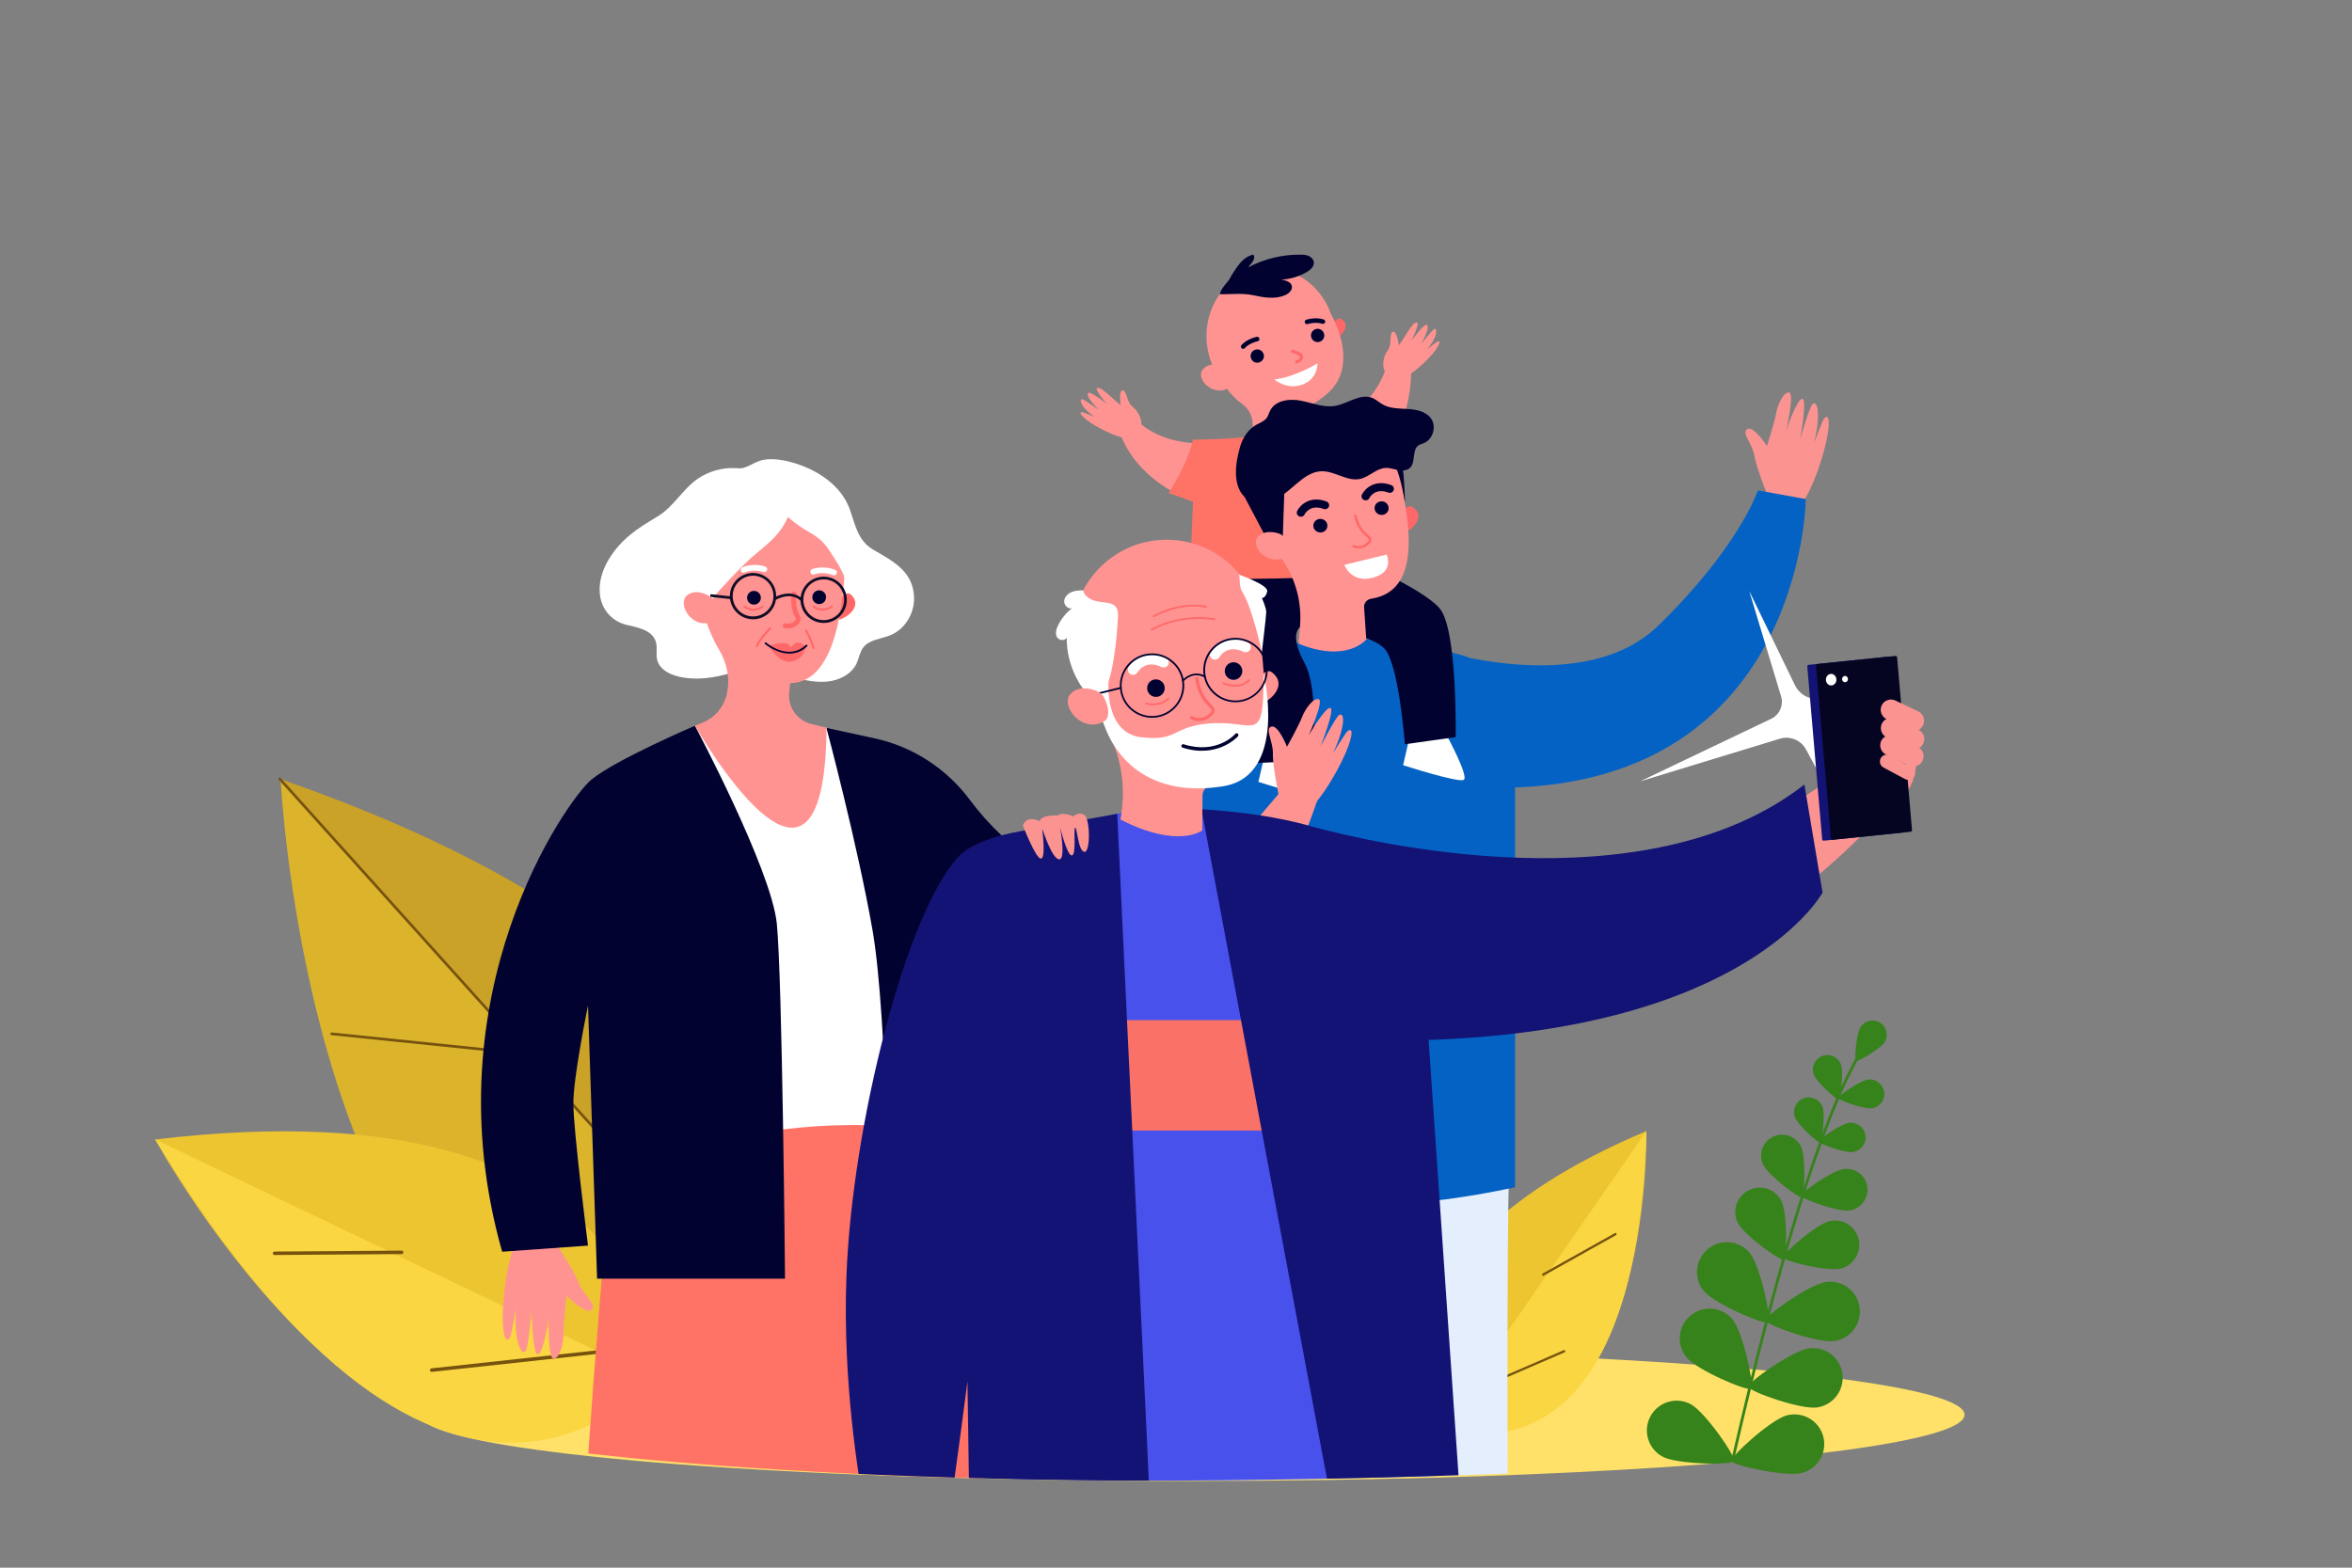 <?xml version="1.0" encoding="UTF-8"?> <svg xmlns="http://www.w3.org/2000/svg" xmlns:xlink="http://www.w3.org/1999/xlink" version="1.1" id="_x2014_ÎÓÈ_x5F_1" x="0px" y="0px" viewBox="0 0 3000 2000" style="enable-background:new 0 0 3000 2000;" xml:space="preserve"><rect x="0" y="0" width="3000" height="2000" fill="#808080" stroke="none"/> <style type="text/css"> .st0{display:none;fill:#FFFFFF;} .st1{fill:#FFE169;} .st2{fill:#EDC531;} .st3{fill:#FAD643;} .st4{fill:#76520E;} .st5{fill:#DBB42C;} .st6{fill:#C9A227;} .st7{fill:#36821B;} .st8{clip-path:url(#SVGID_00000095296515186957342910000017200049810361265587_);} .st9{fill:#FB9391;} .st10{fill:#0462C4;} .st11{fill:#E4EEFD;} .st12{fill:#FF6868;} .st13{fill:#FF9391;} .st14{fill:#020231;} .st15{fill:#FFFFFF;} .st16{fill:#FF7367;} .st17{fill:#110D27;} .st18{fill:#4851EC;} .st19{fill:#FA7267;} .st20{fill:#131375;} .st21{fill:#050521;} </style> <g> <rect class="st0" width="3000" height="2000"></rect> <path class="st1" d="M2505.8,1804.9c0,33.5-227.9,62.5-558.1,76.1c-18.8,0.8-37.9,1.5-57.3,2.2c-9.9,0.3-19.8,0.7-29.9,1 c-9.5,0.3-19.1,0.6-28.7,0.9l0,0c-9.7,0.3-19.6,0.5-29.4,0.8c-35.7,0.9-72.2,1.7-109.5,2.2c-55.8,0.8-113.3,1.3-171.9,1.3 c-18.7,0-37.2,0-55.7-0.1c-10,0-19.9-0.1-29.8-0.2c-12.4-0.1-24.7-0.2-37-0.3c-33.5-0.4-66.4-0.8-98.8-1.5 c-3.6-0.1-7.2-0.1-10.8-0.2l0,0c-17.9-0.4-35.6-0.8-53.1-1.2c-6.1-0.2-12.2-0.3-18.3-0.5c-4.8-0.1-9.5-0.3-14.2-0.4 c-37.1-1.1-73.2-2.3-108.2-3.8c-22.6-0.9-44.7-1.9-66.3-3c-32.2-1.6-63.2-3.3-92.9-5.2c-91.5-5.8-170.8-12.9-234.1-21.1 c-104.5-13.4-165.5-29.5-165.5-46.9c0-18.9,72.3-36.3,194.6-50.4c91.6-10.5,211.2-19.2,349.3-25.1c43.3-1.9,88.5-3.5,135.3-4.8 c6-0.2,11.9-0.3,17.9-0.5c1.8,0,3.6-0.1,5.4-0.1c10.2-0.3,20.4-0.5,30.7-0.7c46.9-1.1,95.1-1.8,144.4-2.3 c12.5-0.1,25.1-0.2,37.8-0.3c1.9,0,3.8,0,5.7,0c18.9-0.1,37.9-0.2,57.1-0.2h6.5c47.7,0,94.7,0.3,140.6,0.9l0,0 c2.9,0,5.9,0.1,8.8,0.1h0.1c26.2,0.3,52.1,0.8,77.7,1.3c23,0.5,45.6,1,67.9,1.6c6.7,0.2,13.4,0.4,20,0.6c0.2,0,0.4,0,0.6,0 c18.1,0.5,36,1.1,53.6,1.7c19.4,0.7,38.5,1.4,57.3,2.2C2277.9,1742.4,2505.8,1771.4,2505.8,1804.9z"></path> <g> <path class="st2" d="M1838.8,1819.9c0,0-133.5-210.3,261.2-376.9C2100,1443,2108.6,1885.1,1838.8,1819.9z"></path> <path class="st3" d="M2100,1443l-261.2,376.9C1838.8,1819.9,2086.3,1921.5,2100,1443z"></path> <path class="st4" d="M2061.5,1575.6c-0.1,0-0.1,0.1-0.2,0.1l-92.3,51.7c-0.7,0.4-1.6,0.1-2-0.6s-0.1-1.6,0.6-2l92.3-51.7 c0.7-0.4,1.6-0.1,2,0.6C2062.2,1574.4,2062,1575.2,2061.5,1575.6z"></path> <path class="st4" d="M1996,1725c-0.1,0.1-0.2,0.1-0.3,0.2l-128.4,55.7c-0.7,0.3-1.6,0-1.9-0.8c-0.3-0.7,0-1.6,0.8-1.9l128.4-55.7 c0.7-0.3,1.6,0,1.9,0.8C1996.7,1723.9,1996.5,1724.6,1996,1725z"></path> </g> <g> <path class="st5" d="M966.9,1758.9c0,0,253-465.4-608.9-763.8C358,995.1,403.7,1935.3,966.9,1758.9z"></path> <path class="st6" d="M356.9,993.7l631.3,701.9C1023.1,1559.1,1027.5,1225.8,356.9,993.7z"></path> <path class="st4" d="M961.5,1667.6c-0.5,0-1-0.2-1.3-0.6L355.6,994.8c-0.6-0.7-0.6-1.8,0.1-2.4c0.7-0.6,1.8-0.6,2.4,0.1 l604.6,672.3c0.6,0.7,0.6,1.8-0.1,2.4C962.3,1667.5,961.9,1667.6,961.5,1667.6z"></path> <path class="st4" d="M672.6,1346.3c-0.1,0-0.1,0-0.2,0l-249.5-25.7c-0.9-0.1-1.6-0.9-1.5-1.9c0.1-0.9,1-1.6,1.9-1.5l249.5,25.7 c0.9,0.1,1.6,0.9,1.5,1.9C674.1,1345.7,673.4,1346.3,672.6,1346.3z"></path> <path class="st4" d="M802.1,1490.3c-0.8,0-1.5-0.5-1.7-1.3l-56.6-240.2c-0.2-0.9,0.3-1.8,1.3-2c0.9-0.2,1.8,0.3,2,1.3l56.6,240.2 c0.2,0.9-0.3,1.8-1.3,2C802.3,1490.3,802.2,1490.3,802.1,1490.3z"></path> </g> <g> <path class="st2" d="M831.6,1757.3c0,0,18.3-381.2-633.7-303.6C198,1453.7,521.8,2048.8,831.6,1757.3z"></path> <path class="st3" d="M198,1453.7l633.7,303.6C831.6,1757.3,579.2,2080.4,198,1453.7z"></path> <path class="st4" d="M349.9,1601.1c0.1,0,0.2,0,0.3,0l162.1-1.2c1.2,0,2.2-1,2.2-2.2s-1-2.2-2.2-2.2l-162.1,1.2 c-1.2,0-2.2,1-2.2,2.2C347.9,1600,348.8,1600.9,349.9,1601.1z"></path> <path class="st4" d="M550.4,1750.2c0.2,0,0.3,0,0.5,0l213.2-23.2c1.2-0.1,2.1-1.2,2-2.5c-0.1-1.2-1.2-2.1-2.5-2l-213.2,23.2 c-1.2,0.1-2.1,1.2-2,2.5C548.6,1749.3,549.4,1750.1,550.4,1750.2z"></path> </g> <g> <path class="st7" d="M2209.9,1865.3c-0.1,0-0.2,0-0.4,0c-1-0.2-1.6-1.2-1.4-2.2c59.3-259.1,116.8-443,161.7-518 c1-1.7,1.7-2.9,2-3.5c0.4-0.9,1.5-1.3,2.4-0.9s1.4,1.5,0.9,2.4c-0.4,0.8-1.1,2-2.2,3.9c-44.8,74.6-102.1,258.2-161.3,516.9 C2211.6,1864.8,2210.8,1865.3,2209.9,1865.3z"></path> <path class="st7" d="M2403.8,1329.7c-5.4,8.4-34.1,25.2-36.5,23.6c-2.4-1.5,0.6-34.6,5.9-43c5.4-8.4,16.5-10.9,25-5.6 C2406.6,1310.1,2409.1,1321.3,2403.8,1329.7z"></path> <path class="st7" d="M2348.1,1358c3.6,9.6-0.4,43.3-3.1,44.3c-2.7,1-27.9-21.8-31.5-31.3c-3.6-9.6,1.3-20.2,10.8-23.8 C2333.8,1343.6,2344.5,1348.4,2348.1,1358z"></path> <path class="st7" d="M2387.4,1413.9c-10.1,1.3-42.1-10.1-42.5-13s27.5-22.3,37.6-23.6c10.1-1.3,19.4,5.8,20.8,15.9 C2404.6,1403.3,2397.5,1412.6,2387.4,1413.9z"></path> <path class="st7" d="M2272.2,1532.2c7.7,15.3,7.2,72.4,2.8,74.6s-50.5-31.3-58.3-46.6c-7.7-15.3-1.6-34,13.8-41.7 C2245.8,1510.7,2264.5,1516.8,2272.2,1532.2z"></path> <path class="st7" d="M2347.9,1618.4c-16.7,4.1-72.1-9.3-73.3-14.1c-1.2-4.8,41.9-42.2,58.5-46.3c16.7-4.1,33.5,6.1,37.5,22.8 C2374.7,1597.5,2364.5,1614.3,2347.9,1618.4z"></path> <path class="st7" d="M2231.9,1598.6c13.3,16.2,28,84.5,23.4,88.3s-68.8-23.7-82.1-39.9c-13.3-16.2-11-40.2,5.2-53.5 C2194.6,1580.1,2218.6,1582.4,2231.9,1598.6z"></path> <path class="st7" d="M2339.4,1710.9c-20.8,2.9-86.6-20.4-87.4-26.4c-0.8-5.9,56.3-46.1,77.1-49s40,11.7,42.8,32.5 C2374.8,1688.9,2360.2,1708.1,2339.4,1710.9z"></path> <path class="st7" d="M2209.9,1683.3c13.3,16.2,28,84.5,23.4,88.3s-68.8-23.7-82.1-39.9c-13.3-16.2-11-40.2,5.2-53.5 C2172.7,1664.8,2196.6,1667.1,2209.9,1683.3z"></path> <path class="st7" d="M2317.5,1795.6c-20.8,2.9-86.6-20.4-87.4-26.4c-0.8-5.9,56.3-46.1,77.1-49s40,11.7,42.8,32.5 C2352.8,1773.5,2338.3,1792.7,2317.5,1795.6z"></path> <path class="st7" d="M2156.5,1791.4c18.5,9.9,58.1,67.4,55.3,72.7c-2.8,5.3-72.6,4.2-91.1-5.7c-18.5-9.9-25.5-32.9-15.6-51.4 C2115,1788.5,2138,1781.5,2156.5,1791.4z"></path> <path class="st7" d="M2298.6,1879.1c-20.3,5.4-88.5-9.4-90-15.2c-1.6-5.8,50.1-52.8,70.4-58.2c20.3-5.4,41.1,6.6,46.6,26.9 C2330.9,1852.8,2318.9,1873.7,2298.6,1879.1z"></path> <path class="st7" d="M2324.7,1412.2c3.6,9.7-0.4,44-3.2,45.1c-2.8,1-28.4-22.1-32-31.9c-3.6-9.7,1.3-20.6,11-24.2 S2321.1,1402.5,2324.7,1412.2z"></path> <path class="st7" d="M2363.3,1469.7c-10.3,1.4-42.8-10.3-43.2-13.2c-0.4-2.9,28-22.7,38.2-24c10.3-1.4,19.7,5.9,21.1,16.2 C2380.9,1458.9,2373.6,1468.4,2363.3,1469.7z"></path> <path class="st7" d="M2297.3,1462.9c6.3,13.3,4.5,62.4,0.7,64.2c-3.8,1.8-42.8-28-49.1-41.4c-6.3-13.3-0.6-29.3,12.8-35.6 C2275.1,1443.9,2291,1449.6,2297.3,1462.9z"></path> <path class="st7" d="M2358.8,1544.3c-14.6,1.9-60.8-14.6-61.3-18.8c-0.6-4.2,39.7-32.2,54.3-34.1s28.1,8.4,30,23 C2383.7,1528.9,2373.4,1542.4,2358.8,1544.3z"></path> </g> <g> <g> <g> <g> <defs> <path id="SVGID_1_" d="M570.5,1827.1L559,144c0,0,1750.2-172.3,2024.7,257.8c207.6,325.1-467.4,1470.4-467.4,1470.4 s-422.4,20.7-749.7,16.1C792.9,1880.3,570.5,1827.1,570.5,1827.1z"></path> </defs> <clipPath id="SVGID_00000104689785265569134990000013580831965528682639_"> <use xlink:href="#SVGID_1_" style="overflow:visible;"></use> </clipPath> <g style="clip-path:url(#SVGID_00000104689785265569134990000013580831965528682639_);"> <g> <path class="st9" d="M2256.7,637.9c0,0-16.3-40.5-19-56.5s-17.1-29.4-8.9-34c8.2-4.6,25,21.6,25,21.6s10-31.4,11.6-41.5 s9.1-27.4,16.5-26.9c7.5,0.6-3.6,48.6-3.6,48.6s13.3-39.5,20.3-40.4s-2.5,51.8-2.5,51.8s12.1-42.8,16-45.4 c3.9-2.5,7.3,2.3,6.7,18.5s-5.4,32.6-5.4,32.6s10.8-29.5,13.3-32.5c2.5-3.1,8.3-5.5,4.8,18.4c-3.4,23.9-19.3,74.4-37.5,96.4 L2256.7,637.9z"></path> <path class="st10" d="M1798.1,818.7c0,0,213.8,80,317.1-20.6c103.3-100.6,127.1-172.5,127.1-172.5l61,11.1 c0,0-3.5,373.9-400.7,368.2L1798.1,818.7z"></path> <g> <path class="st11" d="M1547.2,1461.2l-60.3,921h93.8l162.2-693.3l92.4,693.3h90.5c0,0-6.7-790.4,0-921 C1932.4,1330.6,1547.2,1461.2,1547.2,1461.2z"></path> <path class="st10" d="M1671,815.2c0,0-174.1,52.1-200.9,98.9c-26.8,46.9-32.9,171.9-32.9,171.9l97.7,15.6l-2.2,413.1 c0,0,151.9,53.6,399.8,0v-417.5l0,0V988.5c0,0-6-134.8-65.3-151.9C1764.1,806.8,1671,815.2,1671,815.2z"></path> <g> <path class="st12" d="M1701.1,413.3c0,0,3.9-9.3,8.9-6.7c12.6,6.5,3.7,19.6-3.2,23.4L1701.1,413.3z"></path> <path class="st13" d="M1702.2,419.2c-6.8-48.4-48.6-82.5-93.4-76.2c-44.9,6.3-75.7,50.5-69,98.9 c6.8,48.4,48.6,82.5,93.4,76.2C1678.1,511.9,1709,467.6,1702.2,419.2z"></path> <path class="st13" d="M1799.8,475.9l-32.6-3.9c-27.9,72.7-94.5,74.5-115.8,73.2c-0.7,0-1.2-0.7-1.1-1.4l0,0 c1.6-10.6,8.2-19.8,17.8-24.7c8-4.1,15.8-9.3,23.4-15.6c45.1-37.1,6.7-101.7,6.7-101.7s-171.1,33.3-141.2,82.6 c8.3,13.7,17.7,24,27.8,31.3c9.6,7,14.4,18.8,13,30.6l0,0c-0.7,5.6-4.7,10.3-10.2,11.8c-98.1,25.6-137.5-22.1-137.5-22.1 l-22.9,12.1c21.7,69.7,100.8,94.1,100.8,94.1c-8.6,44-2.1,101.3-2.1,101.3l209-21.5l-19.3-103.2 C1802.6,579.9,1799.8,475.9,1799.8,475.9z"></path> <path class="st14" d="M1612,452.7c-0.9-4.6-5.3-7.7-9.9-6.8c-4.6,0.9-7.7,5.3-6.8,9.9c0.9,4.6,5.3,7.7,9.9,6.8 C1609.8,461.7,1612.9,457.3,1612,452.7z"></path> <path class="st14" d="M1689,426.4c-0.9-4.6-5.3-7.7-9.9-6.8c-4.6,0.9-7.7,5.3-6.8,9.9c0.9,4.6,5.3,7.7,9.9,6.8 C1686.8,435.5,1689.9,431,1689,426.4z"></path> <path class="st12" d="M1654.1,463.6c-1.1,0.1-2-0.6-2.2-1.6c-0.1-1.1,0.6-2,1.6-2.2c2.2-0.3,3.6-1.8,4.2-3 c0.5-1,0.5-2,0.1-2.6c-0.6-0.9-5.3-3-10-4.3c-1-0.3-1.6-1.4-1.3-2.4c0.3-1,1.4-1.6,2.4-1.3c3.1,0.9,10.6,3.3,12.2,6 c1.1,1.8,1.1,4.1,0,6.3C1659.9,461.2,1657.2,463.2,1654.1,463.6z"></path> <path class="st13" d="M1766.4,474c0,0-6.8-12.5,4.4-28.2c4.7-6.7,0.9-21.5,6-22.6s7.5,17.5,7.5,17.5s7.6-11.4,10.5-16 c2.8-4.6,8.9-14.5,12.6-13.2s-6.9,22.9-6.9,22.9s15.6-21.4,19.2-20.1c5.9,2.1-7.2,24.8-7.2,24.8s14.8-18.8,17.3-19.5 s3.2,4.7-0.4,12.3c-3.6,7.6-9.3,13.9-9.3,13.9s10.1-8,12-9.2c1.9-1.1,7.7-4.3,1.2,6.6s-25.9,29.3-39.5,37.4L1766.4,474z"></path> <path class="st13" d="M1455.6,544c0,0,3.1-13.8-11.9-25.9c-6.4-5.1-6.7-20.5-11.9-20.1c-5.2,0.3-2.4,18.9-2.4,18.9 s-10.4-8.8-14.4-12.5c-4-3.6-12.6-11.5-15.8-9.2c-3.2,2.2,12.9,20.2,12.9,20.2s-20.8-16.3-23.9-14.1 c-5.1,3.6,13.7,21.9,13.7,21.9s-19.4-14-21.9-14c-2.6,0-1.8,5.4,3.7,11.8c5.5,6.4,12.7,10.9,12.7,10.9s-12-4.9-14.1-5.5 s-8.6-2,0.7,6.7c9.3,8.7,32.9,21.1,48.3,25.1L1455.6,544z"></path> <path class="st14" d="M1586,445c-0.8,0.1-1.7-0.1-2.3-0.7c-1.2-1.1-1.3-2.9-0.2-4.1c7.2-8,19-10.4,19.5-10.5 c1.6-0.3,3.1,0.7,3.4,2.3c0.3,1.6-0.7,3.1-2.3,3.4l0,0c-0.1,0-10.4,2.2-16.4,8.7C1587.2,444.7,1586.6,445,1586,445z"></path> <path class="st14" d="M1687.7,413.2c-0.4,0.1-0.9,0-1.3-0.1c-8.4-2.9-18.4,0.3-18.5,0.3c-1.5,0.5-3.1-0.3-3.6-1.9 c-0.5-1.5,0.4-3.1,1.9-3.6c0.5-0.2,12-3.8,22.2-0.3c1.5,0.5,2.3,2.2,1.8,3.7C1689.7,412.3,1688.8,413,1687.7,413.2z"></path> <path class="st14" d="M1580.1,337.7c4.6-6.1,11-11.3,18.5-12.9c2,2.5,1.1,6.2-0.6,8.8c-1.7,2.6-4.2,4.7-5.8,7.4 c20.4-10.8,43.6-16.4,66.7-16.1c3.5,0,7.1,0.2,10.3,1.6c3.2,1.4,6.1,4.2,6.6,7.6c0.8,5.6-4.2,10.2-9.1,13 c-9.7,5.7-20.8,9-32,9.7c5.4,0.9,12,2.8,13.1,8.2c1,5-3.6,9.3-8.3,11.4c-12.8,5.8-27.6,3.2-41.3,0.2 c-13.7-3-31-0.8-42.2-1.3c0.6-6.5,9.8-15.2,11.9-18.7C1571.6,349.9,1575.4,343.8,1580.1,337.7z"></path> <path class="st15" d="M1680.4,463.6c0,0-29.1,17.9-55,20.4c0,0,15.6,14,35.8,6.6C1681.4,483.3,1680.4,463.6,1680.4,463.6z"></path> <path class="st15" d="M1661.1,960.2c0,0,28.2,51.9,21.3,56c-6.9,4-77.3-18.7-77.3-18.7l7.9-34.3L1661.1,960.2z"></path> <path class="st15" d="M1845.7,938.9c0,0,28.2,51.9,21.3,56c-6.9,4-77.3-18.7-77.3-18.7l7.9-34.3L1845.7,938.9z"></path> <path class="st14" d="M1524.9,738.4c0,0,1.8,65.1,24.5,99c22.7,34,60.4,71.3,54.9,135.9l69-3.1c0,0,10.6-87.7-9.6-124.9 c-20.2-37.3-5.1-45.3-5.1-45.3s93.7,4.3,110.1,31.2c16.5,26.8,23.2,118.3,23.2,118.3l64.8-9.1c0,0,2.5-137-20.3-164.1 c-22.9-27.1-115.5-65.2-115.5-65.2L1524.9,738.4z"></path> <path class="st16" d="M1590.1,557c0,0,47.4,9.7,70-11.6c0,0,46-4.5,50.8-10.8l25.5,77.4l-16.1,9l20.7,93.2 c0,0-13.5,14.6-44.5,20.1c-31.1,5.5-178.8,4.2-178.8,4.2l4-98.6l-31.1-10.9c0,0,25.6-39.6,30.9-68 C1521.4,561,1578.5,560,1590.1,557z"></path> <path class="st13" d="M1565.4,470.6c-2-2.6-4.9-4.3-8-5c-6.6-1.3-17.8-2-23.9,6.8c-8.8,12.9,18.4,37.6,37.3,19.3 C1570.8,491.6,1575.9,484.3,1565.4,470.6z"></path> </g> <path class="st13" d="M1447.5,1086.1c0,0,1.4,184.2,55,190.9c53.6,6.7,135.4-130.9,177.3-254.8l-49.1-9.1l-75.1,88.1v-26.8 C1555.5,1074.4,1472.6,1071.6,1447.5,1086.1z"></path> <g> <g> <path class="st12" d="M1788,654.8c0,0,6.7-12.1,13.4-8c16.9,10.4,2.5,27-7.6,31.3L1788,654.8z"></path> <path class="st13" d="M1787.6,612.4L1787.6,612.4c-0.2-1.2-0.2-2.4-0.3-3.6c-5-53.4-55.7-92.1-111.4-83.6 c-46.4,7.1-81.2,46.3-81.3,91.7c0,16.9,4.5,32.5,12.3,45.9c11,20.9,20.6,38.8,30.3,53.6c16.1,24.3,23.3,53.3,21,82.1 l-1.8,22.7c62,25.2,86.3-5.4,86.3-5.4l-2.8-41.1c-0.4-5.4,3.6-10,9.1-10.9h0.1C1821.8,752.7,1790.6,644.3,1787.6,612.4z"></path> <path class="st14" d="M1693.1,669.9c-0.5-4.8-4.8-8.3-9.8-7.9c-4.9,0.4-8.6,4.7-8.1,9.4c0.5,4.8,4.8,8.3,9.8,7.9 C1689.9,678.9,1693.5,674.7,1693.1,669.9z"></path> <path class="st14" d="M1771.2,647.5c-0.5-4.8-4.8-8.3-9.8-7.9c-4.9,0.4-8.6,4.7-8.1,9.4c0.5,4.8,4.8,8.3,9.8,7.9 C1768,656.5,1771.7,652.3,1771.2,647.5z"></path> <path class="st14" d="M1659.8,659.2c-0.9,0.1-1.9-0.1-2.8-0.5c-2.6-1.2-3.7-4.3-2.5-6.8c3.8-7.6,16.5-20,37.5-12.1 c2.7,1,4,4,3,6.6c-1.1,2.6-4.1,3.9-6.8,2.9c-17.2-6.5-23.9,6.4-24.2,7C1663.2,658.1,1661.5,659.1,1659.8,659.2z"></path> <path class="st14" d="M1742.4,638.3c-0.9,0.1-1.9-0.1-2.8-0.5c-2.6-1.2-3.7-4.3-2.5-6.8c3.8-7.6,16.5-20,37.5-12.1 c2.7,1,4,4,3,6.6c-1.1,2.6-4.1,3.9-6.8,2.9c-17.2-6.5-23.9,6.4-24.2,7C1745.9,637.2,1744.2,638.2,1742.4,638.3z"></path> <polygon class="st14" points="1586.9,632.9 1618.9,693.5 1636.1,688.6 1638.9,606.6 "></polygon> <path class="st13" d="M1638.6,686.3c-1.8-2.9-4.8-4.9-8.1-5.9c-6.9-2-18.9-3.8-26.2,4.7c-10.7,12.4,15.9,40.6,38,23.5 C1642.3,708.6,1648.4,701.6,1638.6,686.3z"></path> <path class="st12" d="M1742.1,697.2c-8.2,4.8-16.3,1-16.4,1c-0.8-0.4-1.1-1.3-0.7-2s1.3-1,2.1-0.7 c0.4,0.2,9.4,4.3,17.2-3.9c1.3-1.3,1.9-2.4,1.9-3.1c-0.1-1-1.5-2.3-3.4-3.9c-4.5-3.9-12-10.4-15.6-26.2 c-0.2-0.8,0.4-1.6,1.2-1.8c0.8-0.2,1.7,0.3,1.9,1.1c3.4,14.9,10.2,20.8,14.6,24.6c2.4,2.1,4.3,3.7,4.4,6 c0.1,1.6-0.7,3.3-2.7,5.3C1745.1,695.1,1743.6,696.3,1742.1,697.2z"></path> <path class="st14" d="M1768.7,577.7c0,0,14.7,8.2,23.4,64.2c0,0-1.2-63.3-9.1-69.5 C1775.1,566.1,1768.7,577.7,1768.7,577.7z"></path> </g> <path class="st15" d="M1714.7,720.7l54-13.2c0,0,10.4,22-17.5,29.5C1723.4,744.5,1714.7,720.7,1714.7,720.7z"></path> <path class="st14" d="M1576.5,605.2c-0.4-11.8,1.9-23.7,5.2-35.1c3.3-11.4,10.1-22.1,20.4-28c4.7-2.7,10.1-4.4,13.4-8.7 c2.2-2.9,3-6.6,4.7-9.8c6.8-13.1,24.8-15.3,39.3-12.4s28.9,9.1,43.5,6.6c16.2-2.8,31.9-16.2,47.2-10.2 c5.1,2,9.2,6.1,14.1,8.7c9.5,5.2,21,4.8,31.9,5.5s22.8,3.2,29.1,12.1c7.3,10.3,2.4,26.8-9.3,31.5c-2.2,0.9-4.7,1.4-6.7,2.8 c-8.7,5.9-3.2,21.4-10.8,28.6c-3.9,3.7-10,3.9-15.3,2.9s-10.5-3-15.9-2.7c-11.9,0.6-20.8,11.4-32.4,14 c-16.5,3.6-32.2-10.1-49-9.8c-25,0.5-39.7,29.8-63.6,37.1C1592.7,647.3,1577.4,631.1,1576.5,605.2z"></path> </g> <path class="st13" d="M1632.6,1022.7c0,0-9.6-45.1-9-61.1c0.5-15.9-10.8-31.8-2-34.6s20,25.7,20,25.7s15.7-28.4,19.2-37.9 s14-24.8,21.2-22.8c7.1,2-12.8,46.3-12.8,46.3s20.5-35.6,27.4-35.2c7,0.5-12.4,49.6-12.4,49.6s20-39.1,24.2-40.8 s6.6,3.7,2.9,19.2s-11.5,30.5-11.5,30.5s16.1-26.4,19.1-28.9s9-3.7,1.1,18.7s-33,68.2-54.8,86L1632.6,1022.7z"></path> </g> </g> <path class="st15" d="M2271.8,888.4L2231.2,754l58.3,120.2c6.3,13,20.7,19.9,34.8,16.7l73.6-16.7l-62.8,38.6 c-12.5,7.7-18.7,22.6-15.1,36.9l16.8,67.6l-33.3-61.3c-6.4-11.8-20.3-17.5-33.2-13.6L2092,996.8l167.2-79.8 C2269.8,911.9,2275.2,899.7,2271.8,888.4z"></path> <path class="st9" d="M2361.9,974.9c0,0-72.1,52-90.5,57.5l11,113.9c0,0,116.3-89.4,125.1-126.9 C2416.5,981.8,2361.9,974.9,2361.9,974.9z"></path> <g> <path class="st15" d="M871.2,864.3c-14.1-2.2-30-9-33.1-23c-1.6-7.2,0.6-14.9-1.4-22c-4.7-16.1-23.9-18.8-37.8-22.2 c-17-4.2-29.6-17.2-33.1-34.6c-3.3-16.8,1.9-34.5,10.8-49.1c15.8-25.9,36.3-39.1,61.6-54.2c21.3-12.7,32-34.8,51.9-48.5 c13.8-9.4,30.8-14.3,47.5-13.5c3.8,0.2,7.7,0.7,11.3-0.5c9.8-3.1,16.8-9.3,27.7-10.5c11-1.2,22.3,0.6,32.9,3.5 c31.3,8.6,63.4,28.6,74.6,60.6c7,20,10.2,39.7,30.1,51.2c25.2,14.6,51.1,27.8,51.7,61.3c0.4,19.9-11.6,39.9-30,47.5 c-12,5-27.1,5.5-34.9,15.9c-4.4,5.8-5.3,13.4-8.3,20c-6.3,13.6-21.5,21.5-36.4,23.2s-29.9-1.7-44.6-5.1 c-21.9-5.1-46.8-16.3-68.2-9.2C919.2,862.9,896.9,868.4,871.2,864.3z"></path> <path class="st13" d="M702.2,1575.8c0,0,29.2,43.1,35.5,60s24.9,28.6,16.9,35.3c-8,6.7-31.9-18.4-31.9-18.4 s-4.3,36.4-3.9,47.8c0.4,11.4-4.1,31.9-12.4,32.8s-6.3-53.9-6.3-53.9s-6.2,46-13.7,48.5s-8.2-57.2-8.2-57.2s-4.2,49.4-7.9,53 s-8.4-1-11.2-18.9c-2.7-17.8-0.9-36.8-0.9-36.8s-5.6,34.5-7.7,38.4c-2.1,3.9-7.9,7.7-9.1-19.1c-1.3-26.9,5.5-85.4,20.7-113.3 L702.2,1575.8z"></path> <path class="st15" d="M886.4,925.9c0,0,86.4-4.2,167.8,2.7l61.2,136.2l39.7,320.9v93.3H933c0,0,27.8-290,25.2-297.6 C955.7,1173.9,886.4,925.9,886.4,925.9z"></path> <path class="st16" d="M737.9,2056.6c-2.3,43.3-4.5,86.9-14.5,129.2c-3.7,15.5-8.2,32.6-0.4,46.5 c9.4,16.8,32.3,20.3,51.2,17.1s37.3-11.2,56.5-10.1c36.4,2.1,66.9,36.2,103.1,31.9c21.8-2.6,39.8-18.8,61.4-23 c14-2.7,28.5-0.1,42.5,2.3c32.4,5.6,65.5,10.1,98.1,5.5c32.6-4.5,65-19.2,84.4-45.7c17.5-23.8,22.9-54.1,26.4-83.4 c15.6-131.8,1.8-265.1-12.9-397c-10.7-95.7-22-191.9-49.5-284.1c-33.3-8.9-68.1-10.9-102.5-10.5 c-53.9,0.6-107.6,7.1-160.1,19.1c-33.1,7.6-121.8,20.6-141.2,50.9c-11.5,18-7.1,60.5-9,81.6c-2.7,30-5.2,60.1-7.7,90.1 c-4.8,59-9.3,118.1-13.3,177.2C745.6,1921.7,741.5,1989.1,737.9,2056.6z"></path> <path class="st14" d="M886.4,925.9c0,0-102.2,43.7-132.4,69c-30.3,25.2-206.9,273.3-113.5,602l109.5-7.8 c0,0-18.7-147.1-18.7-181.5s18.7-124.8,18.7-124.8l11.6,348.5h239.7c0,0-3.4-383.7-10.5-453.3 C983.5,1108.4,886.4,925.9,886.4,925.9z"></path> <path class="st14" d="M1054.1,928.6c0,0,39.3,147.1,58.8,258c19.4,110.9,22.2,418.9,22.2,418.9l75.2-8.7l-26.2-282.9 c0,0,24.7-16.8,26.2-46.9s-19.6-120.8-19.6-120.8s105.6,133.6,298.6,132.3v-124.8c0,0-151.1,2.5-251.9-132.8 c-29.8-40.1-72.8-68.3-121.7-78.9L1054.1,928.6z"></path> <path class="st12" d="M1070.2,764.4c0,0,9.4-11.4,15.3-5.8c15,14.4-4.4,29.5-15.7,32L1070.2,764.4z"></path> <path class="st13" d="M935.8,613.3c-15,5.9-28.1,16.3-37.1,29.7c-21.6,31.7-24.5,65.2-15.2,93.6 c10.9,38.8,19.9,69.5,33.4,91.8c10.7,17.7,14.8,38.5,9.8,58.5l0,0c-4,15.9-15.3,28.9-30.5,35l-9.7,3.9 c0,0,165.3,291,167.8,2.7l-19.6-4.9c-18-4.5-30-21.5-28.1-39.9l1.2-12.1c63.7-1,67.3-117.9,70.8-152.2h-0.1 c0.2-1.3,0.4-2.6,0.5-3.9C1086.3,643.8,1015.9,581.8,935.8,613.3z"></path> <path class="st15" d="M964.9,705.9c-13.5,11.2-25.6,24-37.6,36.8c-12.8,13.5-26,27.9-30.4,45.9c-14.9-14-23.4-33.4-30.3-52.7 c-3.2-8.9-6.1-18.1-6.5-27.6c-0.5-13.4,4.1-26.5,8.7-39.1c5.9-16.3,12.2-33.3,25-45.1c8.4-7.8,19.1-12.7,30-16.5 c25.4-8.7,53.1-11.5,79.2-5.1c26,6.4,50.1,22.5,63.6,45.6c17.4,29.8,15.9,66.6,13.9,101c-2-14.6-10.2-27.5-18.1-39.9 c-5.2-8.1-10.5-16.3-18.1-22.2c-12.9-10.1-16.9-8.6-39.4-27.4C996.3,680.2,981.8,691.9,964.9,705.9z"></path> <path class="st14" d="M1053.5,763.6c1-4.7-2.1-9.4-6.9-10.3c-4.7-1-9.4,2.1-10.3,6.9c-1,4.7,2.1,9.4,6.9,10.3 C1047.9,771.4,1052.6,768.3,1053.5,763.6z"></path> <path class="st14" d="M970.3,764.3c1-4.7-2.1-9.4-6.9-10.3c-4.7-1-9.4,2.1-10.3,6.9c-1,4.7,2.1,9.4,6.9,10.3 C964.7,772.1,969.3,769.1,970.3,764.3z"></path> <path class="st12" d="M1028,824.7c0,0-7.2-5.8-11.7-4.8s-7.3,6.3-7.3,6.3s-2.4-5.5-7.9-5.9c-5.4-0.3-20.9,3.1-20.9,3.1 s13,23.8,29.5,20.6c16.5-3.3,18-18.6,18-18.6L1028,824.7z"></path> <path class="st14" d="M1012.3,833.4c-18.9,3.1-36.3-11.6-36.6-11.8c-0.5-0.4-0.6-1.2-0.1-1.7c0.4-0.5,1.2-0.6,1.7-0.1 c1.1,1,28.4,23.8,50.6,3c0.5-0.5,1.3-0.4,1.7,0.1c0.5,0.5,0.4,1.3-0.1,1.7C1024,829.8,1018.1,832.5,1012.3,833.4z"></path> <path class="st15" d="M947.4,730.5c-1-0.3-1.9-1-2.3-2c-0.8-1.8,0-4,1.8-4.8c0.5-0.2,13.7-6,29.2-0.9c1.9,0.6,3,2.7,2.3,4.6 c-0.6,1.9-2.8,2.9-4.6,2.3c-12.9-4.2-23.9,0.6-24,0.7C949,730.7,948.2,730.7,947.4,730.5z"></path> <path class="st15" d="M1036.1,732.9c-1-0.3-1.8-1.1-2.2-2.2c-0.7-1.9,0.2-4,2.1-4.7c0.6-0.2,13.9-5.1,29.2,1 c1.9,0.7,2.8,2.9,2,4.7c-0.7,1.9-2.9,2.8-4.7,2c-12.6-5.1-23.9-1-24-0.9C1037.8,733.1,1036.9,733.1,1036.1,732.9z"></path> <path class="st12" d="M1006.1,801.6c10.5-0.5,14.7-7.9,15.5-12.3c0.1-0.8,0-1.6-0.5-2.2c-8.1-12.2-5.4-28.7-5.4-28.8 c0.3-1.7-0.8-3.3-2.5-3.5c-1.6-0.3-3.2,0.8-3.5,2.5c-0.1,0.7-3,17.9,5.6,32c-0.8,2.3-3.9,7.5-13.6,6 c-1.7-0.2-3.2,0.9-3.5,2.6c-0.3,1.7,0.9,3.2,2.6,3.5C1002.6,801.6,1004.4,801.7,1006.1,801.6z"></path> <path class="st17" d="M959,790c-16.3-0.8-28.8-14.8-28-31c0.8-16.3,14.8-28.8,31-28c16.3,0.8,28.8,14.8,28,31 C989.3,778.3,975.3,790.9,959,790z M961.9,734.5c-14.3-0.7-26.6,10.3-27.3,24.6s10.3,26.6,24.6,27.3s26.6-10.3,27.3-24.6 C987.3,747.5,976.2,735.3,961.9,734.5z"></path> <path class="st17" d="M1049.1,794.7c-16.3-0.8-28.8-14.8-28-31c0.8-16.3,14.8-28.8,31-28c16.3,0.8,28.8,14.8,28,31 C1079.3,782.9,1065.4,795.5,1049.1,794.7z M1052,739.2c-14.3-0.7-26.6,10.3-27.3,24.6c-0.7,14.3,10.3,26.6,24.6,27.3 c14.3,0.7,26.6-10.3,27.3-24.6C1077.4,752.2,1066.3,739.9,1052,739.2z"></path> <path class="st17" d="M989,765.5l-1.7-3.1c24.2-12.8,36.7,2.1,36.8,2.2l-2.7,2.2C1021,766.3,1010.6,754.1,989,765.5z"></path> <rect x="917.7" y="747.6" transform="matrix(0.109 -0.994 0.994 0.109 62.713 1592.185)" class="st17" width="3.5" height="27.1"></rect> <path class="st13" d="M911.1,767.8c-1.3-3.4-3.8-6.2-7.1-7.9c-6.6-3.5-18.5-7.8-27.7-0.3c-13.5,11,7.8,46.1,33.9,32.4 C910.2,792.1,917.9,785.8,911.1,767.8z"></path> <path class="st12" d="M960.9,779c7.3,0,12.5-4.1,12.6-4.1c0.6-0.5,0.7-1.3,0.2-1.8c-0.5-0.6-1.3-0.7-1.8-0.2 c-0.4,0.3-10.3,8-21.6,0c-0.6-0.4-1.4-0.3-1.8,0.3c-0.4,0.6-0.3,1.4,0.3,1.8C953.1,777.9,957.3,779,960.9,779z"></path> <path class="st12" d="M1049,779c7.3,0,12.5-4.1,12.6-4.1c0.6-0.5,0.7-1.3,0.2-1.8c-0.4-0.6-1.3-0.7-1.8-0.2 c-0.4,0.3-10.3,8-21.6,0c-0.6-0.4-1.4-0.3-1.8,0.3s-0.3,1.4,0.3,1.8C1041.1,777.9,1045.3,779,1049,779z"></path> <path class="st12" d="M965.3,825.9c0.6,0,1.1-0.4,1.3-1c1.7-6.7,16.6-22.3,16.8-22.4c0.5-0.5,0.5-1.4,0-1.9s-1.4-0.5-1.9,0 c-0.6,0.7-15.5,16.2-17.4,23.6c-0.2,0.7,0.2,1.4,0.9,1.6C965.1,825.9,965.2,825.9,965.3,825.9z"></path> <path class="st12" d="M1037.6,828c0.1,0,0.2,0,0.3,0c0.7-0.1,1.2-0.8,1-1.5c-1.6-8-9.4-22.2-9.7-22.8 c-0.3-0.6-1.1-0.9-1.8-0.5c-0.6,0.4-0.9,1.2-0.5,1.8c0.1,0.1,7.9,14.4,9.4,22C1036.4,827.5,1037,828,1037.6,828z"></path> </g> <path class="st18" d="M1831.8,1885.1L1831.8,1885.1c5.7-1.6,8.7-2.5,8.7-2.5l-1.2-43.3l-3.1-114.4l-0.1-4.8l-2-74.5 c0,0-14.4-166-35.3-317.6c-16.4-119-36.8-229.2-57.5-243.3l0,0c-13.5-9.2-41.5-18-74.5-25.7c-43-10.1-94.5-18.6-133.8-24.3 c-0.4,0-0.8-0.1-1.1-0.2c-35.1-5.1-60.2-8.1-60.2-8.1s-18.8,4.7-46.5,11.8l0,0h-0.1c-53.7,13.8-141.1,36.4-191.7,50.9 c-3.3,0.9-6.2,2.8-8.9,5.6c-0.2,0.2-0.5,0.5-0.7,0.7c-31.7,35.7-15.6,200.8,5.2,341.1c8.8,59.1,18.3,113.8,25.5,152.6 c6.6,35.7,11.1,57.9,11.1,57.9l4,76l5.7,108.2l2.7,51.1c3.7,1.5,7.3,3,11,4.4l0,0c3.6,0.1,7.2,0.1,10.8,0.2 c32.3,0.6,65.3,1.1,98.8,1.5c12.3,0.1,24.6,0.2,37,0.3c9.9,0.1,19.9,0.1,29.8,0.2c18.4,0.1,37,0.1,55.7,0.1 c58.6,0,116.1-0.4,171.9-1.3c37.2-0.6,73.8-1.3,109.5-2.2L1831.8,1885.1z"></path> <rect x="1314.8" y="1301.4" class="st19" width="402.6" height="140.9"></rect> <path class="st20" d="M1463.2,1843.2l-0.4-9.2l-5.4-113.4l-13.2-278.3l-6.7-140.9l-11.7-247v-0.6l-0.7-15.6l0,0c0,0,0,0-0.1,0 c-2.9,0.5-79.9,14.4-124.3,22.4c-61,11-77,31.2-77,31.2l0,0c-67.6,70-136.7,343.4-144,534.7c-1.4,35.4-1,70,0.5,102.8 c2.6,57.5,8.7,109.7,15,151.7c35,1.4,71.1,2.7,108.2,3.8c4.7,0.1,9.4,0.3,14.2,0.4c4.8-34.8,10.5-77,16.4-122.8l1,68.5 l0.8,54.9c17.5,0.5,35.2,0.9,53.1,1.2l0,0c3.6,0.1,7.2,0.1,10.8,0.2c32.3,0.6,65.3,1.1,98.8,1.5c12.3,0.1,24.6,0.2,37,0.3 c9.9,0.1,19.9,0.1,29.8,0.2L1463.2,1843.2z"></path> <path class="st20" d="M2324.7,1138.7l-23.2-137.8c-202.3,157.8-555,73.3-624.4,54.5h-0.1c-0.1,0-0.1,0-0.2,0 c-3.6-1.1-7.4-2.1-11.3-3.2c-0.3-0.1-0.4-0.1-0.4-0.1c-31.5-8.4-74.7-16.1-132.6-19.8l0.4,2.3l50,266.8l26.4,140.9l52.3,279 l0,0l21.7,115.8l3.5,18.6l6.1,32.4c37.2-0.6,73.8-1.3,109.5-2.2l29.4-0.8l0,0c9.6-0.3,19.2-0.6,28.7-0.9l-38.3-557.5 C2230.8,1313.1,2324.7,1138.7,2324.7,1138.7z"></path> <g> <path class="st20" d="M2306.8,848.2l99.9-10.3c1-0.1,1.9,0.7,2,1.8l19,220.4c0.1,1.1-0.6,2-1.6,2.1l-99.9,10.3 c-1,0.1-1.9-0.7-2-1.8l-19-220.4C2305.1,849.3,2305.8,848.3,2306.8,848.2z"></path> <path class="st9" d="M2333.3,1005.7c0,0,10.9-8.1,29.6-35.8c18.7-27.7,41.2-28.5,41.2-28.5l21-28.3c0,0,63.4,87.8-41.8,136.7 C2376.9,1052.8,2333.3,1005.7,2333.3,1005.7z"></path> <path class="st21" d="M2317.9,847.1l99.9-10.3c1-0.1,1.9,0.7,2,1.8l19,220.4c0.1,1.1-0.6,2-1.6,2.1l-99.9,10.3 c-1,0.1-1.9-0.7-2-1.8l-19-220.4C2316.2,848.1,2316.9,847.2,2317.9,847.1z"></path> <path class="st9" d="M2446,931.7c3-1.2,5.5-3.4,7-6.6c3.1-6.5,0.3-14.4-6.2-17.5l-29.2-13.9c-6.5-3.1-14.4-0.3-17.5,6.2 s-0.3,14.4,6.2,17.5l29.2,13.9C2438.9,933,2442.7,933,2446,931.7z"></path> <path class="st9" d="M2446.2,955c3-1.2,5.5-3.4,7-6.6c3.1-6.5,0.3-14.4-6.2-17.5l-29.2-13.9c-6.5-3.1-14.4-0.3-17.5,6.2 s-0.3,14.4,6.2,17.5l29.2,13.9C2439.2,956.3,2442.9,956.3,2446.2,955z"></path> <path class="st9" d="M2445.3,977c3-1.2,5.5-3.4,7-6.6c3.1-6.5,0.3-14.4-6.2-17.5L2417,939c-6.5-3.1-14.4-0.3-17.5,6.2 s-0.3,14.4,6.2,17.5l29.2,13.9C2438.3,978.2,2442.1,978.2,2445.3,977z"></path> <path class="st9" d="M2437.2,994.3c1.9-0.7,3.5-2.1,4.5-4c2.3-4.3,0.7-9.6-3.6-11.8l-27.4-14.7c-4.3-2.3-9.6-0.7-11.8,3.6 c-2.3,4.3-0.7,9.6,3.6,11.8l27.4,14.7C2432.2,995.1,2434.9,995.2,2437.2,994.3z"></path> <path class="st15" d="M2330.9,861.9c2.6-2.9,6.9-2.9,9.5,0s2.6,7.5,0,10.4s-6.9,2.9-9.5,0 C2328.3,869.4,2328.3,864.7,2330.9,861.9z"></path> <path class="st15" d="M2350.8,869.3c-1.5-1.5-1.6-4.1-0.2-5.7c1.4-1.6,3.8-1.7,5.3-0.2s1.6,4.1,0.2,5.7 S2352.3,870.8,2350.8,869.3z"></path> </g> <g> <path class="st13" d="M1604.9,866.7c0,0,9.5-14.9,17.3-9.1c19.9,14.9,0.7,34.9-12.4,39.5L1604.9,866.7z"></path> <path class="st13" d="M1608.3,811.1L1608.3,811.1c-0.1-1.5,0-3.1-0.1-4.7c-1.3-69-60.6-123.3-130.5-117.4 c-58.3,4.9-105.1,52.2-109.4,110.5c-1.6,21.6,2.6,42.1,11,60.1c11.7,27.9,21.9,51.7,32.6,71.5 c17.8,32.7,23.9,70.5,18.4,107.3l-1.1,7.2c74.5,37.9,104.3,13.7,104.3,13.7l0.3-44.3c0-6.9,5.4-12.6,12.3-13.2h0.1 C1637.7,994.4,1609,852.3,1608.3,811.1z"></path> <path class="st14" d="M1485.6,877.7c-0.1-6.2-5.2-11.1-11.4-11c-6.2,0.1-11.1,5.2-11,11.4s5.2,11.1,11.4,11 C1480.8,889,1485.8,883.9,1485.6,877.7z"></path> <path class="st14" d="M1584.6,855.9c-0.1-6.2-5.2-11.1-11.4-11c-6.2,0.1-11.1,5.2-11,11.4s5.2,11.1,11.4,11 C1579.8,867.2,1584.7,862.1,1584.6,855.9z"></path> <path class="st15" d="M1445.3,861c-1.1,0-2.3-0.3-3.4-0.9c-3.1-1.8-4.2-5.8-2.4-8.9c5.4-9.5,22.4-24.2,47.6-12.1 c3.3,1.6,4.7,5.5,3.1,8.7c-1.6,3.3-5.5,4.6-8.7,3.1c-20.7-9.9-30.2,6.1-30.6,6.8C1449.6,859.8,1447.5,861,1445.3,861z"></path> <path class="st15" d="M1549.8,841.6c-1.1,0-2.3-0.3-3.4-0.9c-3.1-1.8-4.2-5.8-2.4-8.9c5.4-9.5,22.4-24.2,47.6-12.1 c3.3,1.6,4.7,5.5,3.1,8.7c-1.6,3.3-5.5,4.6-8.7,3.1c-20.7-9.9-30.3,6.1-30.6,6.8C1554.1,840.4,1552,841.5,1549.8,841.6z"></path> <path class="st12" d="M1539.5,917.4c-10.6,5.5-20.3-0.2-20.4-0.2c-0.9-0.5-1.2-1.7-0.7-2.7c0.5-0.9,1.7-1.2,2.7-0.7 c0.5,0.3,11.2,6.4,21.7-3.5c1.7-1.6,2.6-2.9,2.6-3.9c0-1.3-1.6-3-3.9-5.4c-5.2-5.4-13.9-14.4-16.9-35.1 c-0.2-1.1,0.6-2.1,1.6-2.2c1.1-0.2,2.1,0.6,2.2,1.6c2.9,19.4,10.7,27.6,15.9,32.9c2.8,2.9,5,5.2,4.9,8.2 c0,2.1-1.2,4.1-3.8,6.6C1543.5,915,1541.5,916.4,1539.5,917.4z"></path> <path class="st15" d="M1413.9,870.2c0,0-5.1,64.7,41.3,70.3s39.8-12.4,82.7-17.1c63.6-7,74.1,31.8,73.8-64.3 c0,0,31.6,130.2-51.2,143.9c-82.8,13.6-131.5-24.7-150.7-74.3s-19.2-56.9-19.2-56.9L1413.9,870.2z"></path> <path class="st12" d="M1473.6,899.6c-3.5,0.3-7.5,0-12.1-1c-0.6-0.1-1-0.7-0.9-1.3s0.7-1,1.4-0.8c18.6,4.2,27.1-5.7,27.4-6.1 c0.4-0.5,1.1-0.5,1.6-0.2c0.5,0.4,0.6,1.1,0.2,1.6C1490.9,892.1,1485.3,898.7,1473.6,899.6z"></path> <path class="st12" d="M1577.6,875.9c-9.4,0.7-17.3-3.1-17.4-3.2c-0.6-0.3-0.8-1-0.5-1.5c0.3-0.6,1-0.8,1.5-0.5 c0.2,0.1,18.5,9,31.4-3.9c0.4-0.4,1.2-0.4,1.6,0s0.4,1.2,0,1.6C1589,873.5,1583.1,875.5,1577.6,875.9z"></path> <path class="st15" d="M1425.9,789.4c0.4-5.8,0.4-12.4-3.8-16.4c-2.4-2.3-5.7-3.2-9-3.8c-6.1-1.1-12.4-1.3-18.3-3.3 s-12.2-6.5-13.2-12.7c-5.3,0-9.9,0.1-14.7,2.1c-4.9,2-9.2,6.3-9.5,11.5s4.8,10.6,9.9,9.2c-7.4,5.8-13.5,13.2-17.6,21.6 c-2.4,4.8-4.1,10.6-1.5,15.2c2.6,4.7,11.1,5.2,12.4,0.1c-0.3,26.7,9.5,53.5,27.1,73.7c1.3,1.5,2.7,3,4.6,3.9 C1419.5,904,1425.1,800.8,1425.9,789.4z"></path> <path class="st15" d="M1609.5,832c0,0-11.9-55.7-24.4-75.9c-2.6-4.2-3.8-9.1-3.8-14c0-3-0.2-6.4-0.9-9c0,0,37.5,13,35.9,21.3 c-1.5,8.3-6.7,8.7-6.7,8.7s5.6,12.4,5.5,17.9C1615,786.6,1609.5,832,1609.5,832z"></path> <path class="st12" d="M1469.1,804.4c-0.4,0-0.9-0.2-1.1-0.6c-0.3-0.5-0.1-1.2,0.4-1.5c38.8-21.4,80.4-13.5,80.8-13.4 c0.6,0.1,1,0.7,0.9,1.3s-0.7,1-1.3,0.9c-0.4-0.1-41.1-7.9-79.3,13.1C1469.4,804.4,1469.2,804.4,1469.1,804.4z"></path> <path class="st12" d="M1471.7,787.4c-0.4,0-0.8-0.2-1.1-0.5c-0.3-0.5-0.2-1.2,0.4-1.5c0.3-0.2,32.6-19.4,67.6-12.4 c0.6,0.1,1,0.7,0.9,1.3s-0.7,1-1.3,0.9c-34.1-6.9-65.6,11.9-66,12.1C1472,787.3,1471.9,787.4,1471.7,787.4z"></path> <path class="st14" d="M1538.4,957.6c-8.7,0.7-18.8-0.2-30-3.8c-1.2-0.4-1.8-1.6-1.5-2.8c0.4-1.2,1.6-1.8,2.8-1.5 c42.2,13.3,65.1-12.2,66-13.3c0.8-0.9,2.2-1,3.2-0.2c0.9,0.8,1,2.2,0.2,3.2C1579.1,939.4,1564.7,955.5,1538.4,957.6z"></path> <path class="st14" d="M1472.6,915.6c-22.6,1.7-42.4-15.2-44.1-37.8s15.2-42.4,37.8-44.1c22.6-1.7,42.4,15.2,44.1,37.8 C1512.1,894,1495.2,913.8,1472.6,915.6z M1466.4,836c-21.3,1.7-37.3,20.3-35.7,41.7c1.6,21.3,20.4,37.3,41.7,35.7 c21.3-1.7,37.3-20.3,35.7-41.7C1506.5,850.3,1487.8,834.3,1466.4,836z"></path> <path class="st14" d="M1579,895.8c-22.6,1.7-42.4-15.2-44.1-37.8s15.2-42.4,37.8-44.1c22.6-1.7,42.4,15.2,44.1,37.8 C1618.6,874.2,1601.6,894,1579,895.8z M1572.9,816.2c-21.3,1.7-37.3,20.3-35.7,41.7c1.7,21.3,20.4,37.3,41.7,35.7 c21.3-1.7,37.3-20.3,35.7-41.7C1612.9,830.5,1594.2,814.5,1572.9,816.2z"></path> <path class="st14" d="M1509,869.5c-0.3,0-0.6-0.1-0.9-0.3c-0.4-0.4-0.4-1.2,0-1.6c14.6-14.5,28.9-5.6,29-5.5 c0.5,0.3,0.7,1,0.3,1.6c-0.3,0.5-1,0.7-1.6,0.3c-0.5-0.3-13-8-26.2,5.2C1509.5,869.4,1509.2,869.5,1509,869.5z"></path> <path class="st14" d="M1396.6,886.9c-0.5,0-1-0.3-1.2-0.9c-0.1-0.6,0.2-1.2,0.8-1.4l33.1-8.1c0.6-0.1,1.2,0.2,1.4,0.8 c0.1,0.6-0.2,1.2-0.8,1.4l-33.1,8.1C1396.7,886.9,1396.6,886.9,1396.6,886.9z"></path> <path class="st13" d="M1408.1,889.7c-2-3.8-5.5-6.7-9.5-8.3c-8.4-3.2-23-6.6-32.9,3.7c-14.5,15,15.9,53.6,44.9,33.6 C1410.6,918.7,1418.8,910.2,1408.1,889.7z"></path> </g> <path class="st9" d="M1304.7,1053.1c0,0,16.8,43.7,23.3,42.2c6.4-1.6,1.1-38.4,1.4-37.9s12.2,38,21.4,38.9 c9.2,0.9,1.3-41.2,1.3-41.2s8.6,35.9,14.9,36.2c6.4,0.3,1.9-35,4.4-35.4c2.4-0.4,3.9,30.3,11.8,30.9 c7.9,0.7,7.4-42.6-0.2-47.2c-7.6-4.7-13.9,2-13.9,2s-13.7-6.4-20.1-1.2c0,0-20.6-1.5-23,7.3 C1326,1047.6,1310.1,1039.1,1304.7,1053.1z"></path> </g> </g> </g> </g> </g> </g> </svg> 